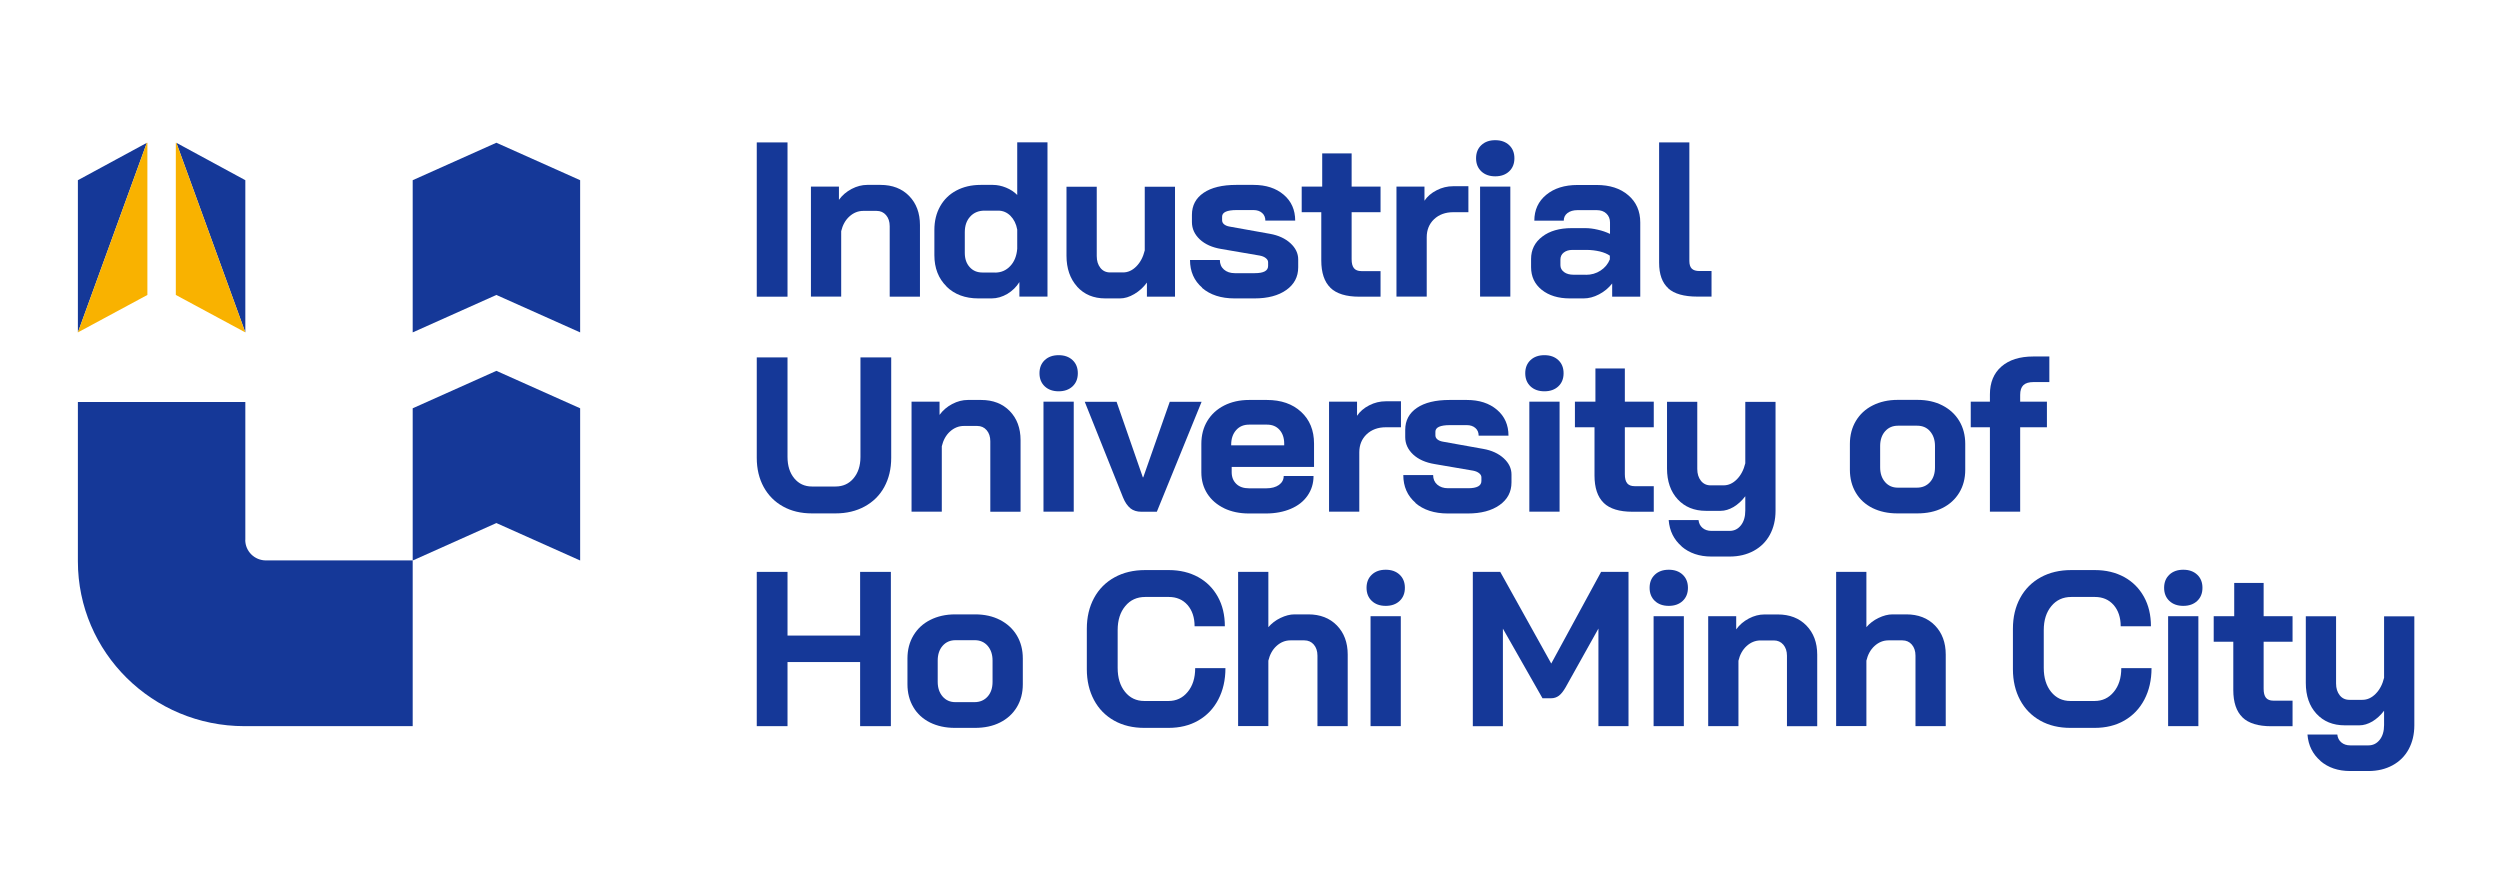 <svg width="321" height="115" viewBox="0 0 321 115" fill="none" xmlns="http://www.w3.org/2000/svg">
<path d="M74.491 52.425L63.735 47.617L52.99 52.425V71.968L63.735 67.159L74.491 71.968V52.425Z" fill="#153898"/>
<path d="M74.49 23.137L63.735 18.328L52.99 23.137V42.68L63.735 37.871L74.49 42.68V23.137Z" fill="#153898"/>
<path d="M10 23.137V42.68L18.851 18.339L10 23.137Z" fill="#153898"/>
<path d="M22.65 18.339L31.5 42.68V23.137L22.65 18.339Z" fill="#153898"/>
<path d="M18.925 18.328V37.871L10 42.68L18.851 18.339L18.925 18.328Z" fill="#F9B200"/>
<path d="M31.5 42.68L22.575 37.871V18.328L22.65 18.339L31.5 42.68Z" fill="#F9B200"/>
<path d="M31.5 69.331V51.62H10V72.074C10 83.768 19.578 93.238 31.383 93.238H52.99V71.958H34.154C32.678 71.958 31.49 70.782 31.49 69.32L31.5 69.331Z" fill="#153898"/>
<path d="M97.168 18.286H101.117V38.094H97.168V18.286Z" fill="#153898"/>
<path d="M104.114 23.963H107.72V25.658C108.138 25.076 108.684 24.61 109.347 24.26C110.011 23.911 110.685 23.741 111.348 23.741H113.061C114.58 23.741 115.811 24.218 116.732 25.16C117.652 26.103 118.123 27.353 118.123 28.9V38.094H114.238V29.037C114.238 28.455 114.077 27.978 113.767 27.618C113.457 27.258 113.05 27.078 112.558 27.078H110.845C110.182 27.078 109.583 27.321 109.058 27.798C108.534 28.275 108.191 28.91 108.009 29.683V38.083H104.124V23.963H104.114Z" fill="#153898"/>
<path d="M121.537 36.78C120.499 35.764 119.974 34.418 119.974 32.766V29.535C119.974 28.381 120.22 27.374 120.713 26.495C121.205 25.616 121.901 24.938 122.799 24.462C123.698 23.985 124.737 23.741 125.914 23.741H127.487C128.043 23.741 128.6 23.858 129.178 24.091C129.745 24.324 130.227 24.642 130.612 25.034V18.276H134.497V38.083H130.89V36.219C130.505 36.844 129.991 37.342 129.349 37.734C128.696 38.115 128.022 38.316 127.316 38.316H125.625C123.934 38.316 122.564 37.808 121.526 36.791L121.537 36.78ZM127.755 35.001C128.536 35.001 129.189 34.725 129.713 34.164C130.237 33.613 130.537 32.872 130.612 31.94V29.482C130.484 28.751 130.184 28.158 129.745 27.713C129.296 27.268 128.771 27.046 128.161 27.046H126.417C125.657 27.046 125.036 27.3 124.576 27.809C124.105 28.317 123.88 28.984 123.88 29.821V32.48C123.88 33.232 124.094 33.846 124.512 34.302C124.929 34.768 125.475 34.99 126.139 34.99H127.765L127.755 35.001Z" fill="#153898"/>
<path d="M138.307 36.801C137.397 35.795 136.937 34.471 136.937 32.829V23.974H140.822V32.882C140.822 33.507 140.982 34.005 141.293 34.397C141.603 34.789 142.02 34.98 142.534 34.98H144.193C144.824 34.98 145.392 34.725 145.905 34.206C146.419 33.687 146.783 32.999 146.986 32.151V23.974H150.871V38.094H147.264V36.282C146.826 36.886 146.291 37.373 145.649 37.755C145.006 38.136 144.396 38.316 143.808 38.316H141.924C140.415 38.316 139.206 37.808 138.296 36.801H138.307Z" fill="#153898"/>
<path d="M154.371 36.95C153.322 36.05 152.797 34.852 152.797 33.38H156.629C156.629 33.889 156.8 34.302 157.153 34.609C157.506 34.916 157.967 35.075 158.544 35.075H161.113C162.258 35.075 162.825 34.768 162.825 34.143V33.666C162.825 33.475 162.729 33.306 162.536 33.147C162.344 32.988 162.087 32.882 161.766 32.819L156.821 31.971C155.655 31.781 154.735 31.368 154.06 30.743C153.386 30.107 153.044 29.366 153.044 28.518V27.586C153.044 26.379 153.547 25.436 154.542 24.758C155.537 24.08 156.939 23.741 158.726 23.741H160.952C162.558 23.741 163.842 24.165 164.827 25.002C165.811 25.838 166.303 26.951 166.303 28.328H162.472C162.472 27.915 162.333 27.586 162.055 27.343C161.777 27.099 161.413 26.972 160.952 26.972H158.78C157.538 26.972 156.918 27.258 156.918 27.819V28.275C156.918 28.486 157.003 28.656 157.164 28.794C157.324 28.931 157.56 29.037 157.86 29.09L163.061 30.022C164.142 30.213 165.019 30.616 165.693 31.23C166.357 31.844 166.689 32.533 166.689 33.306V34.323C166.689 35.552 166.175 36.516 165.158 37.236C164.142 37.956 162.782 38.316 161.081 38.316H158.512C156.779 38.316 155.387 37.861 154.339 36.96L154.371 36.95Z" fill="#153898"/>
<path d="M170.83 36.95C170.049 36.198 169.653 35.022 169.653 33.444V27.247H167.138V23.963H169.771V19.695H173.549V23.963H177.262V27.247H173.549V33.274C173.549 33.804 173.645 34.185 173.848 34.439C174.052 34.683 174.362 34.81 174.801 34.81H177.262V38.094H174.523C172.842 38.094 171.612 37.712 170.83 36.96V36.95Z" fill="#153898"/>
<path d="M179.296 23.963H182.902V25.775C183.266 25.224 183.78 24.779 184.465 24.43C185.139 24.08 185.856 23.91 186.595 23.91H188.542V27.247H186.595C185.589 27.247 184.764 27.554 184.133 28.148C183.502 28.751 183.191 29.524 183.191 30.467V38.083H179.306V23.963H179.296Z" fill="#153898"/>
<path d="M190.201 22.004C189.752 21.58 189.527 21.019 189.527 20.32C189.527 19.621 189.752 19.059 190.201 18.636C190.651 18.212 191.25 18 191.988 18C192.727 18 193.326 18.212 193.776 18.636C194.225 19.059 194.45 19.621 194.45 20.32C194.45 21.019 194.225 21.58 193.776 22.004C193.326 22.428 192.727 22.64 191.988 22.64C191.25 22.64 190.651 22.428 190.201 22.004ZM190.041 23.963H193.926V38.083H190.041V23.963Z" fill="#153898"/>
<path d="M197.96 37.215C197.051 36.484 196.59 35.509 196.59 34.302V33.253C196.59 32.067 197.072 31.103 198.024 30.383C198.977 29.652 200.24 29.291 201.802 29.291H203.547C204.039 29.291 204.574 29.355 205.152 29.493C205.719 29.62 206.244 29.8 206.725 30.033V28.561C206.725 28.095 206.565 27.703 206.254 27.417C205.944 27.12 205.527 26.982 205.013 26.982H202.551C202.016 26.982 201.588 27.11 201.267 27.353C200.946 27.597 200.786 27.925 200.786 28.338H197.008C197.008 26.961 197.521 25.849 198.538 25.012C199.555 24.175 200.893 23.752 202.551 23.752H205.013C206.693 23.752 208.042 24.186 209.069 25.065C210.096 25.944 210.61 27.11 210.61 28.561V38.094H207.003V36.399C206.543 36.982 205.987 37.448 205.313 37.797C204.649 38.147 203.985 38.316 203.343 38.316H201.567C200.079 38.316 198.881 37.946 197.96 37.215ZM203.622 35.287C204.328 35.287 204.959 35.107 205.505 34.747C206.062 34.386 206.458 33.91 206.704 33.306V32.829C206.393 32.607 205.976 32.427 205.43 32.289C204.884 32.162 204.307 32.088 203.697 32.088H201.899C201.438 32.088 201.074 32.204 200.786 32.427C200.497 32.649 200.357 32.956 200.357 33.327V34.058C200.357 34.418 200.518 34.704 200.828 34.937C201.139 35.17 201.556 35.276 202.07 35.276H203.611L203.622 35.287Z" fill="#153898"/>
<path d="M214.217 37.024C213.425 36.314 213.029 35.223 213.029 33.73V18.286H216.913V33.507C216.913 33.963 217.02 34.291 217.224 34.492C217.438 34.704 217.77 34.8 218.219 34.8H219.76V38.083H217.93C216.239 38.083 214.987 37.734 214.195 37.024H214.217Z" fill="#153898"/>
<path d="M100.539 65.03C99.469 64.437 98.645 63.6 98.056 62.53C97.468 61.45 97.168 60.211 97.168 58.791V45.89H101.117V58.675C101.117 59.808 101.406 60.719 101.984 61.418C102.562 62.117 103.322 62.467 104.253 62.467H107.282C108.234 62.467 109.005 62.117 109.593 61.418C110.182 60.719 110.482 59.808 110.482 58.675V45.89H114.431V58.791C114.431 60.211 114.131 61.45 113.542 62.53C112.954 63.611 112.108 64.437 111.027 65.03C109.946 65.623 108.694 65.92 107.282 65.92H104.253C102.84 65.92 101.599 65.623 100.539 65.03Z" fill="#153898"/>
<path d="M117.031 51.578H120.638V53.273C121.055 52.69 121.601 52.224 122.264 51.874C122.928 51.525 123.602 51.355 124.266 51.355H125.978C127.498 51.355 128.728 51.832 129.649 52.775C130.569 53.718 131.04 54.968 131.04 56.514V65.708H127.155V56.652C127.155 56.069 126.995 55.592 126.684 55.232C126.374 54.872 125.967 54.692 125.475 54.692H123.763C123.099 54.692 122.5 54.936 121.975 55.412C121.451 55.889 121.109 56.525 120.927 57.298V65.698H117.042V51.578H117.031Z" fill="#153898"/>
<path d="M134.144 49.608C133.694 49.184 133.47 48.623 133.47 47.923C133.47 47.224 133.694 46.663 134.144 46.239C134.593 45.816 135.193 45.604 135.931 45.604C136.67 45.604 137.269 45.816 137.718 46.239C138.168 46.663 138.393 47.224 138.393 47.923C138.393 48.623 138.168 49.184 137.718 49.608C137.269 50.031 136.67 50.243 135.931 50.243C135.193 50.243 134.593 50.031 134.144 49.608ZM133.983 51.578H137.868V65.698H133.983V51.578Z" fill="#153898"/>
<path d="M145.145 65.263C144.771 64.967 144.45 64.501 144.193 63.865L139.281 51.589H143.369L146.74 61.291H146.794L150.197 51.589H154.285L148.538 65.708H146.537C145.98 65.708 145.52 65.56 145.145 65.274V65.263Z" fill="#153898"/>
<path d="M157.185 65.263C156.265 64.818 155.537 64.194 155.023 63.399C154.51 62.594 154.253 61.683 154.253 60.645V56.991C154.253 55.878 154.51 54.893 155.023 54.046C155.537 53.199 156.254 52.542 157.185 52.065C158.106 51.599 159.176 51.355 160.375 51.355H162.665C164.495 51.355 165.961 51.864 167.063 52.881C168.166 53.898 168.722 55.254 168.722 56.959V59.956H158.148V60.634C158.148 61.259 158.352 61.757 158.748 62.139C159.144 62.52 159.69 62.7 160.375 62.7H162.601C163.264 62.7 163.81 62.552 164.217 62.266C164.623 61.969 164.827 61.588 164.827 61.122H168.658C168.658 62.064 168.401 62.901 167.887 63.643C167.374 64.384 166.657 64.945 165.726 65.337C164.805 65.729 163.735 65.931 162.536 65.931H160.364C159.165 65.931 158.106 65.708 157.175 65.263H157.185ZM164.891 57.181V56.959C164.891 56.228 164.687 55.635 164.291 55.19C163.895 54.745 163.36 54.523 162.686 54.523H160.375C159.69 54.523 159.133 54.756 158.716 55.232C158.298 55.709 158.084 56.323 158.084 57.096V57.181H164.891Z" fill="#153898"/>
<path d="M170.638 51.578H174.244V53.389C174.608 52.838 175.122 52.394 175.807 52.044C176.481 51.694 177.198 51.525 177.937 51.525H179.884V54.861H177.937C176.931 54.861 176.107 55.169 175.475 55.762C174.844 56.366 174.533 57.139 174.533 58.082V65.698H170.649V51.578H170.638Z" fill="#153898"/>
<path d="M181.757 64.564C180.709 63.664 180.184 62.467 180.184 60.995H184.015C184.015 61.503 184.187 61.916 184.54 62.223C184.893 62.531 185.353 62.689 185.931 62.689H188.5C189.645 62.689 190.212 62.382 190.212 61.757V61.281C190.212 61.09 190.116 60.92 189.923 60.761C189.73 60.603 189.473 60.497 189.152 60.433L184.208 59.586C183.042 59.395 182.121 58.982 181.447 58.357C180.773 57.721 180.43 56.98 180.43 56.133V55.2C180.43 53.993 180.933 53.05 181.929 52.372C182.924 51.694 184.326 51.355 186.113 51.355H188.339C189.944 51.355 191.229 51.779 192.213 52.616C193.198 53.453 193.69 54.565 193.69 55.942H189.859C189.859 55.529 189.72 55.2 189.441 54.957C189.163 54.713 188.799 54.586 188.339 54.586H186.167C184.925 54.586 184.304 54.872 184.304 55.434V55.889C184.304 56.101 184.39 56.27 184.551 56.408C184.711 56.546 184.947 56.652 185.246 56.705L190.447 57.637C191.528 57.827 192.406 58.23 193.08 58.844C193.744 59.459 194.075 60.147 194.075 60.92V61.937C194.075 63.166 193.562 64.13 192.545 64.85C191.528 65.57 190.169 65.931 188.468 65.931H185.899C184.165 65.931 182.774 65.475 181.725 64.575L181.757 64.564Z" fill="#153898"/>
<path d="M196.515 49.608C196.066 49.184 195.841 48.623 195.841 47.923C195.841 47.224 196.066 46.663 196.515 46.239C196.965 45.816 197.564 45.604 198.303 45.604C199.041 45.604 199.64 45.816 200.09 46.239C200.539 46.663 200.764 47.224 200.764 47.923C200.764 48.623 200.539 49.184 200.09 49.608C199.64 50.031 199.041 50.243 198.303 50.243C197.564 50.243 196.965 50.031 196.515 49.608ZM196.366 51.578H200.25V65.698H196.366V51.578Z" fill="#153898"/>
<path d="M205.912 64.564C205.131 63.812 204.735 62.636 204.735 61.058V54.862H202.22V51.578H204.852V47.309H208.63V51.578H212.344V54.862H208.63V60.889C208.63 61.418 208.726 61.8 208.93 62.054C209.133 62.297 209.443 62.425 209.882 62.425H212.344V65.708H209.604C207.924 65.708 206.693 65.327 205.912 64.575V64.564Z" fill="#153898"/>
<path d="M215.929 70.157C214.934 69.299 214.366 68.176 214.259 66.778H218.091C218.134 67.191 218.305 67.53 218.604 67.784C218.904 68.038 219.289 68.166 219.75 68.166H222.093C222.682 68.166 223.163 67.922 223.538 67.445C223.913 66.969 224.095 66.333 224.095 65.56V63.717C223.656 64.299 223.153 64.755 222.596 65.094C222.029 65.422 221.473 65.592 220.927 65.592H219.043C217.534 65.592 216.325 65.094 215.415 64.109C214.506 63.124 214.045 61.8 214.045 60.158V51.589H217.93V60.221C217.93 60.846 218.091 61.344 218.401 61.736C218.711 62.128 219.129 62.319 219.643 62.319H221.301C221.933 62.319 222.5 62.064 223.014 61.545C223.527 61.026 223.891 60.338 224.095 59.49V51.599H227.979V65.581C227.979 66.746 227.733 67.774 227.252 68.663C226.77 69.553 226.074 70.242 225.175 70.729C224.276 71.216 223.249 71.46 222.083 71.46H219.739C218.198 71.46 216.924 71.025 215.918 70.168L215.929 70.157Z" fill="#153898"/>
<path d="M240.426 65.232C239.506 64.766 238.789 64.119 238.286 63.261C237.783 62.414 237.526 61.429 237.526 60.317V57.001C237.526 55.889 237.783 54.904 238.296 54.046C238.81 53.188 239.527 52.521 240.458 52.055C241.378 51.589 242.449 51.345 243.647 51.345H246.216C247.414 51.345 248.474 51.578 249.405 52.055C250.325 52.531 251.053 53.188 251.567 54.046C252.081 54.904 252.337 55.889 252.337 57.001V60.317C252.337 61.429 252.081 62.414 251.567 63.261C251.053 64.109 250.336 64.766 249.405 65.232C248.485 65.698 247.404 65.92 246.184 65.92H243.615C242.417 65.92 241.357 65.687 240.426 65.232ZM246.13 62.615C246.837 62.615 247.393 62.372 247.821 61.895C248.249 61.418 248.453 60.783 248.453 60.01V57.266C248.453 56.493 248.239 55.868 247.821 55.381C247.404 54.893 246.847 54.66 246.162 54.66H243.701C243.016 54.66 242.459 54.904 242.042 55.381C241.625 55.857 241.411 56.493 241.411 57.266V60.01C241.411 60.783 241.625 61.408 242.042 61.895C242.459 62.372 243.005 62.615 243.669 62.615H246.13Z" fill="#153898"/>
<path d="M255.505 54.862H253.044V51.578H255.505V50.646C255.505 49.12 255.997 47.924 256.982 47.066C257.967 46.208 259.326 45.773 261.081 45.773H263.136V49.057H261.134C260.524 49.057 260.086 49.184 259.807 49.449C259.529 49.714 259.39 50.127 259.39 50.699V51.578H262.825V54.862H259.39V65.698H255.505V54.862Z" fill="#153898"/>
<path d="M97.168 73.43H101.117V81.607H110.439V73.43H114.388V93.238H110.439V85.007H101.117V93.238H97.168V73.43Z" fill="#153898"/>
<path d="M119.418 92.772C118.497 92.306 117.78 91.659 117.277 90.802C116.774 89.954 116.517 88.969 116.517 87.857V84.541C116.517 83.429 116.774 82.444 117.288 81.586C117.802 80.728 118.519 80.061 119.45 79.595C120.37 79.129 121.44 78.885 122.639 78.885H125.208C126.406 78.885 127.466 79.118 128.397 79.595C129.317 80.071 130.045 80.728 130.559 81.586C131.072 82.444 131.329 83.429 131.329 84.541V87.857C131.329 88.969 131.072 89.954 130.559 90.802C130.045 91.649 129.328 92.306 128.397 92.772C127.476 93.238 126.395 93.46 125.175 93.46H122.607C121.408 93.46 120.349 93.227 119.418 92.772ZM125.122 90.155C125.828 90.155 126.385 89.912 126.813 89.435C127.241 88.958 127.444 88.323 127.444 87.55V84.806C127.444 84.033 127.23 83.408 126.813 82.921C126.395 82.444 125.839 82.2 125.154 82.2H122.693C122.008 82.2 121.451 82.444 121.034 82.921C120.616 83.397 120.402 84.033 120.402 84.806V87.55C120.402 88.323 120.616 88.948 121.034 89.435C121.451 89.912 121.997 90.155 122.66 90.155H125.122Z" fill="#153898"/>
<path d="M143.058 92.528C141.945 91.903 141.079 91.024 140.469 89.88C139.859 88.736 139.548 87.422 139.548 85.929V80.728C139.548 79.234 139.859 77.921 140.479 76.777C141.1 75.633 141.978 74.754 143.112 74.129C144.246 73.504 145.552 73.197 147.04 73.197H150.068C151.502 73.197 152.755 73.504 153.846 74.097C154.938 74.701 155.773 75.548 156.372 76.629C156.971 77.709 157.271 78.97 157.271 80.41H153.386C153.386 79.277 153.076 78.366 152.476 77.677C151.866 76.989 151.064 76.65 150.079 76.65H147.05C145.98 76.65 145.124 77.042 144.482 77.826C143.829 78.61 143.508 79.637 143.508 80.898V85.76C143.508 87.02 143.818 88.047 144.45 88.831C145.081 89.615 145.905 90.007 146.933 90.007H150.026C151.032 90.007 151.856 89.626 152.498 88.842C153.14 88.069 153.461 87.052 153.461 85.791H157.346C157.346 87.317 157.035 88.662 156.425 89.827C155.815 90.992 154.959 91.882 153.857 92.517C152.755 93.153 151.47 93.46 150.026 93.46H146.933C145.466 93.46 144.172 93.153 143.058 92.528Z" fill="#153898"/>
<path d="M158.973 73.43H162.857V80.527C163.275 80.04 163.799 79.637 164.42 79.341C165.041 79.044 165.64 78.885 166.207 78.885H167.984C169.503 78.885 170.734 79.362 171.654 80.304C172.575 81.247 173.046 82.497 173.046 84.043V93.238H169.161V84.181C169.161 83.599 169 83.122 168.69 82.762C168.38 82.402 167.973 82.222 167.47 82.222H165.693C165.03 82.222 164.431 82.465 163.906 82.942C163.382 83.418 163.039 84.054 162.857 84.827V93.227H158.973V73.419V73.43Z" fill="#153898"/>
<path d="M176.139 77.159C175.689 76.735 175.464 76.173 175.464 75.474C175.464 74.775 175.689 74.214 176.139 73.79C176.588 73.366 177.187 73.154 177.926 73.154C178.664 73.154 179.264 73.366 179.713 73.79C180.163 74.214 180.387 74.775 180.387 75.474C180.387 76.173 180.163 76.735 179.713 77.159C179.264 77.582 178.664 77.794 177.926 77.794C177.187 77.794 176.588 77.582 176.139 77.159ZM175.978 79.118H179.863V93.238H175.978V79.118Z" fill="#153898"/>
<path d="M189.11 73.43H192.631L199.18 85.198L205.58 73.43H209.101V93.238H205.238V80.707L201.032 88.238C200.743 88.746 200.454 89.106 200.165 89.329C199.865 89.551 199.533 89.657 199.148 89.657H198.057L192.973 80.717V93.248H189.11V73.44V73.43Z" fill="#153898"/>
<path d="M212.483 77.159C212.033 76.735 211.809 76.173 211.809 75.474C211.809 74.775 212.033 74.214 212.483 73.79C212.932 73.366 213.532 73.154 214.27 73.154C215.008 73.154 215.608 73.366 216.057 73.79C216.507 74.214 216.732 74.775 216.732 75.474C216.732 76.173 216.507 76.735 216.057 77.159C215.608 77.582 215.008 77.794 214.27 77.794C213.532 77.794 212.932 77.582 212.483 77.159ZM212.322 79.118H216.207V93.238H212.322V79.118Z" fill="#153898"/>
<path d="M219.322 79.118H222.928V80.813C223.346 80.23 223.891 79.764 224.555 79.415C225.218 79.065 225.893 78.896 226.556 78.896H228.269C229.788 78.896 231.019 79.372 231.939 80.315C232.86 81.258 233.331 82.508 233.331 84.054V93.248H229.446V84.192C229.446 83.609 229.285 83.133 228.975 82.772C228.664 82.412 228.258 82.232 227.765 82.232H226.053C225.39 82.232 224.79 82.476 224.266 82.953C223.741 83.429 223.399 84.065 223.217 84.838V93.238H219.332V79.118H219.322Z" fill="#153898"/>
<path d="M235.76 73.43H239.645V80.527C240.062 80.04 240.586 79.637 241.207 79.341C241.828 79.044 242.427 78.885 242.994 78.885H244.771C246.291 78.885 247.521 79.362 248.442 80.304C249.362 81.247 249.833 82.497 249.833 84.043V93.238H245.948V84.181C245.948 83.599 245.788 83.122 245.477 82.762C245.167 82.402 244.76 82.222 244.257 82.222H242.481C241.817 82.222 241.218 82.465 240.693 82.942C240.169 83.418 239.826 84.054 239.645 84.827V93.227H235.76V73.419V73.43Z" fill="#153898"/>
<path d="M261.969 92.528C260.856 91.903 259.989 91.024 259.379 89.88C258.769 88.736 258.459 87.422 258.459 85.929V80.728C258.459 79.234 258.769 77.921 259.39 76.777C260.011 75.633 260.888 74.754 262.023 74.129C263.157 73.504 264.463 73.197 265.95 73.197H268.979C270.413 73.197 271.665 73.504 272.757 74.097C273.848 74.701 274.683 75.548 275.283 76.629C275.882 77.709 276.181 78.97 276.181 80.41H272.297C272.297 79.277 271.986 78.366 271.387 77.677C270.777 76.989 269.974 76.65 268.99 76.65H265.961C264.891 76.65 264.035 77.042 263.392 77.826C262.74 78.61 262.419 79.637 262.419 80.898V85.76C262.419 87.02 262.729 88.047 263.36 88.831C263.992 89.615 264.816 90.007 265.843 90.007H268.936C269.942 90.007 270.766 89.626 271.408 88.842C272.051 88.069 272.372 87.052 272.372 85.791H276.256C276.256 87.317 275.946 88.662 275.336 89.827C274.726 90.992 273.87 91.882 272.768 92.517C271.665 93.153 270.381 93.46 268.936 93.46H265.843C264.377 93.46 263.082 93.153 261.969 92.528Z" fill="#153898"/>
<path d="M278.547 77.159C278.097 76.735 277.872 76.173 277.872 75.474C277.872 74.775 278.097 74.214 278.547 73.79C278.996 73.366 279.595 73.154 280.334 73.154C281.072 73.154 281.672 73.366 282.121 73.79C282.571 74.214 282.795 74.775 282.795 75.474C282.795 76.173 282.571 76.735 282.121 77.159C281.672 77.582 281.072 77.794 280.334 77.794C279.595 77.794 278.996 77.582 278.547 77.159ZM278.386 79.118H282.271V93.238H278.386V79.118Z" fill="#153898"/>
<path d="M287.932 92.104C287.151 91.352 286.755 90.176 286.755 88.598V82.402H284.24V79.118H286.873V74.849H290.651V79.118H294.364V82.402H290.651V88.429C290.651 88.958 290.747 89.34 290.95 89.594C291.154 89.838 291.464 89.965 291.903 89.965H294.364V93.248H291.625C289.944 93.248 288.714 92.867 287.932 92.115V92.104Z" fill="#153898"/>
<path d="M297.949 97.697C296.954 96.839 296.387 95.716 296.28 94.318H300.111C300.154 94.731 300.325 95.07 300.625 95.324C300.925 95.579 301.31 95.706 301.77 95.706H304.114C304.702 95.706 305.184 95.462 305.559 94.985C305.933 94.509 306.115 93.873 306.115 93.1V91.257C305.676 91.839 305.173 92.295 304.617 92.634C304.05 92.962 303.493 93.132 302.947 93.132H301.064C299.555 93.132 298.345 92.634 297.436 91.649C296.526 90.664 296.066 89.34 296.066 87.698V79.129H299.951V87.761C299.951 88.386 300.111 88.884 300.422 89.276C300.732 89.668 301.149 89.859 301.663 89.859H303.322C303.953 89.859 304.52 89.604 305.034 89.085C305.548 88.566 305.912 87.878 306.115 87.031V79.139H310V93.121C310 94.286 309.754 95.314 309.272 96.204C308.791 97.093 308.095 97.782 307.196 98.269C306.297 98.756 305.27 99 304.103 99H301.759C300.218 99 298.945 98.566 297.939 97.708L297.949 97.697Z" fill="#153898"/>
</svg>
